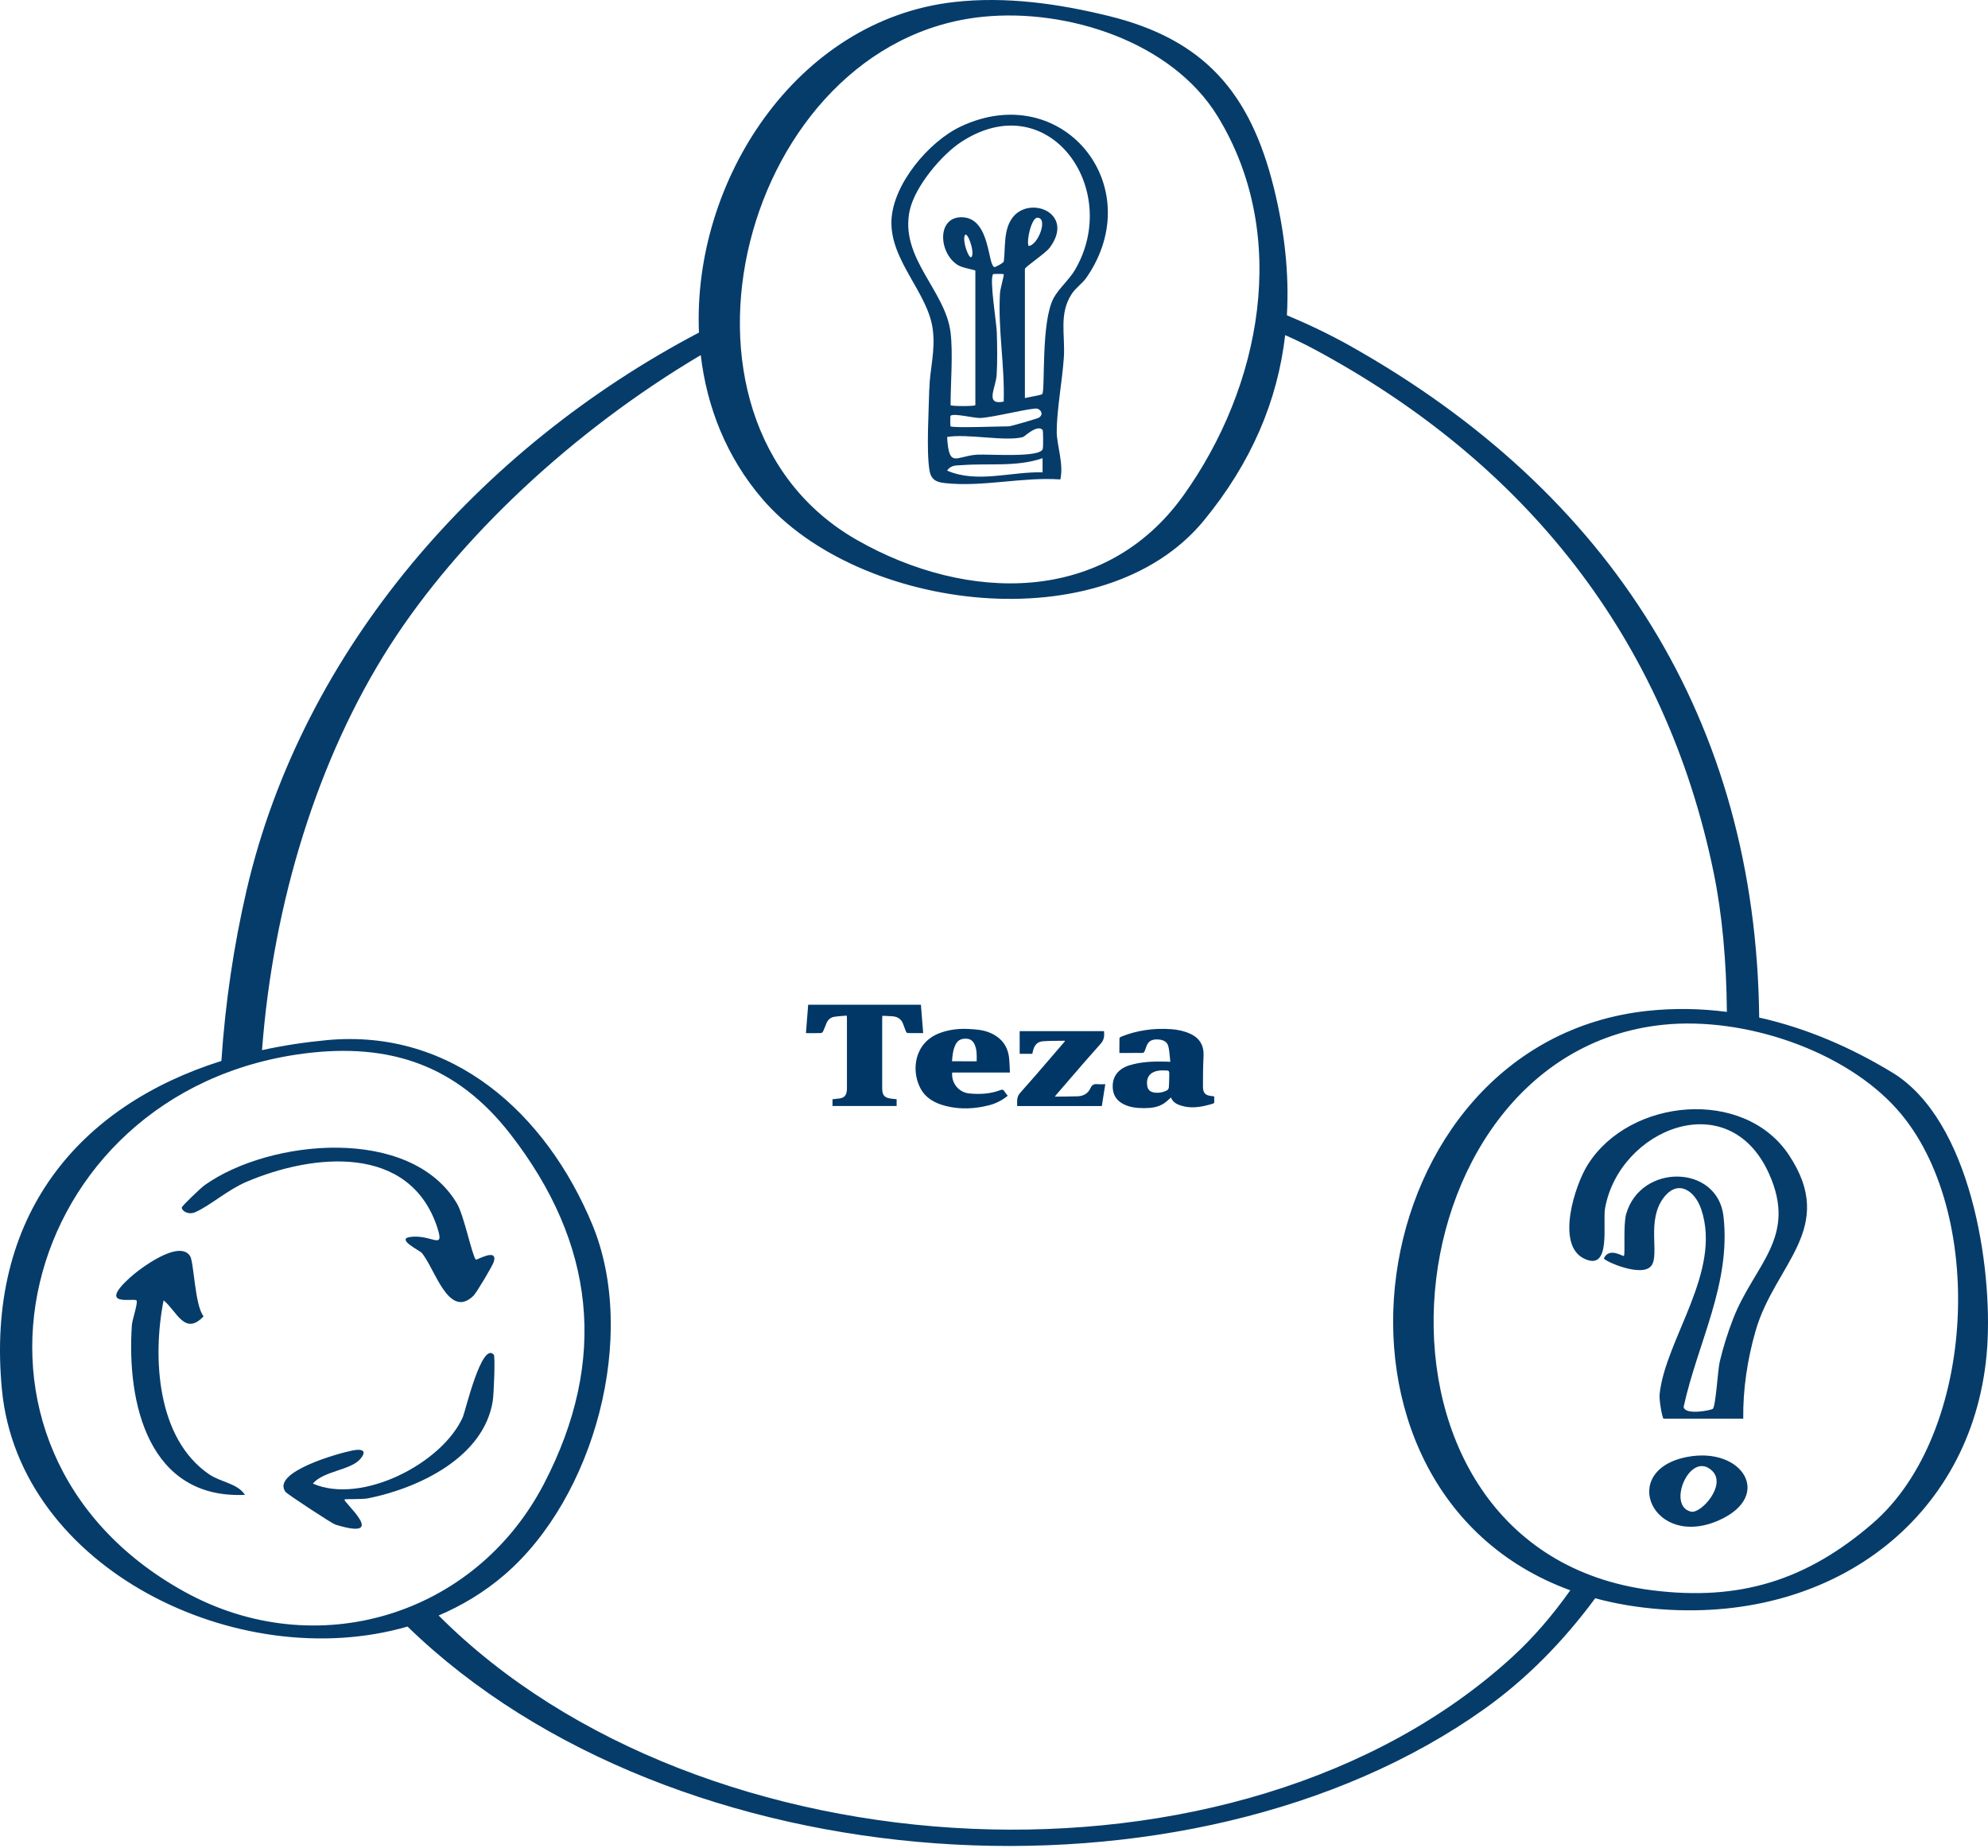 <svg xmlns="http://www.w3.org/2000/svg" width="370" height="344" viewBox="0 0 370 344" fill="none"><path d="M172.951 72.415C172.866 76.477 172.387 83.936 172.997 87.573C173.291 89.319 174.302 89.751 175.916 89.921C182.913 90.678 190.318 88.739 197.346 89.234C198.01 86.322 196.674 82.871 196.674 80.338C196.674 76.291 197.732 70.685 198.002 66.507C198.272 62.376 197.052 58.437 199.431 54.761C200.226 53.526 201.446 52.777 202.234 51.634C213.964 34.568 197.67 14.621 178.774 23.564C172.866 26.359 166.186 34.29 165.916 41.001C165.607 48.483 172.696 54.399 173.6 61.287C174.133 65.333 173.036 68.77 172.966 72.399L172.951 72.415ZM176.272 87.589C177.044 86.469 178.048 86.654 179.198 86.562C184.117 86.199 189.237 86.94 194.04 85.28V87.913C188.226 87.743 181.839 90.013 176.272 87.589ZM194.079 83.535C193.693 85.257 184.009 84.492 181.87 84.623C177.878 84.871 176.635 87.303 176.272 81.334C179.994 80.662 187.214 82.245 190.426 81.334C190.674 81.264 193.06 78.924 194.048 80.013C194.164 80.144 194.187 83.048 194.079 83.535ZM186.805 74.747C183.214 75.465 185.345 72.175 185.492 69.804C185.646 67.318 185.6 64.383 185.523 61.874C185.461 59.959 184.11 51.904 184.836 51.032C184.897 50.954 186.735 50.97 186.805 51.032C186.936 51.155 186.164 53.688 186.11 54.615C185.724 61.364 187.013 68.005 186.805 74.739V74.747ZM193.044 76.059C193.585 76.175 194.357 77.032 193.392 77.712C193.075 77.936 188.079 79.349 187.785 79.349C186.187 79.349 177.345 79.689 176.92 79.349C176.843 79.287 176.843 77.442 176.92 77.38C177.53 76.863 181.245 77.828 182.403 77.797C184.727 77.735 192.033 75.843 193.037 76.059H193.044ZM169.322 39.147C170.271 34.745 175.221 28.799 178.943 26.39C195.168 15.849 208.844 35.155 200.102 50.182C199.044 51.997 197.06 53.719 196.125 55.426C193.685 59.866 194.573 72.677 193.971 73.357C193.824 73.527 191.376 73.928 190.751 74.09V50.059C190.751 49.68 194.558 47.186 195.361 46.105C200.156 39.68 191.639 36.29 188.45 40.506C186.72 42.792 187.152 46.082 186.828 48.63C186.789 48.947 185.253 49.711 185.152 49.711C183.778 49.711 184.426 40.761 179.237 40.444C174.31 40.143 174.611 47.062 178.287 49.348C179.198 49.912 181.53 50.213 181.53 50.383V75.403C181.53 75.635 176.92 75.635 176.92 75.403C176.92 71.287 177.391 65.804 176.92 61.905C175.97 54.02 167.399 48.012 169.314 39.147H169.322ZM193.06 40.522C195.145 40.506 193.214 45.672 191.423 45.781C191.013 44.676 192.002 40.529 193.06 40.522ZM180.874 47.75C180.449 48.645 179.052 44.892 179.569 43.804C179.994 42.908 181.391 46.661 180.874 47.75Z" fill="#063C6A"></path><path d="M352.188 199.624C344.566 194.983 336.211 191.353 327.415 189.392C326.828 134.34 299.916 91.674 251.228 64.346C247.39 62.191 243.482 60.345 239.513 58.677C239.953 51.04 239.111 43.102 237.057 34.854C232.671 17.201 224.061 7.294 206.269 2.954C197.017 0.699 187.264 -0.722 177.542 0.382C148.213 3.718 128.876 33.681 130.089 61.898C89.269 83.335 56.31 120.787 45.893 165.692C43.53 175.886 41.924 186.596 41.206 197.462C14.711 205.817 -2.742 226.196 0.355 258.614C3.544 292.028 44.418 311.828 75.848 302.739C125.471 350.926 221.551 357.019 276.255 318.083C284.194 312.43 291.028 305.411 296.897 297.472C300.681 298.499 304.774 299.194 309.168 299.519C342.134 301.974 367.78 281.58 369.857 250.676C370.853 235.818 366.83 208.535 352.181 199.616L352.188 199.624ZM183.002 3.116C198.655 1.564 218.099 7.734 226.625 21.657C240.177 43.797 234.733 71.96 220.277 92.184C205.643 112.664 179.982 112.154 159.557 100.54C119.834 77.968 138.22 7.548 183.002 3.116ZM34.302 296.237C-13.738 269.657 3.166 202.991 56.558 196.087C72.651 194.01 85.091 198.326 95.007 211.107C110.729 231.37 113.254 253.062 101.246 276.151C88.404 300.855 58.712 309.743 34.302 296.237ZM281.622 308.253C230.555 355.111 130.382 349.567 81.639 300.677C86.018 298.816 90.126 296.329 93.833 293.156C110.675 278.73 118.799 248.536 110.227 227.887C101.686 207.331 84.257 191.384 60.805 193.593C56.658 193.987 52.635 194.604 48.766 195.454C50.835 167.993 59.16 141.128 72.504 120.262C85.4 100.107 106.629 80.199 130.421 66.091C131.556 75.774 135.216 85.072 141.85 92.817C159.835 113.83 205.373 119.629 224.061 96.879C232.887 86.13 237.775 74.647 239.189 62.376C240.98 63.164 242.787 64.029 244.617 65.01C283.738 86.014 309.963 118.625 318.959 162.495C320.519 170.117 321.322 178.905 321.4 188.334C316.573 187.708 311.639 187.608 306.642 188.141C252.502 193.956 240.88 277.232 292.256 295.99C288.974 300.615 285.429 304.754 281.622 308.245V308.253ZM348.528 283.534C336.342 294.059 323.871 298.075 307.407 295.974C249.058 288.53 257.073 196.288 309.415 190.743C324.558 189.137 343.354 195.5 353.13 206.528C369.725 225.239 367.934 266.784 348.528 283.534Z" fill="#063C6A"></path><path d="M295.541 216.713C293.101 220.574 289.541 231.632 294.777 234.227C299.982 236.814 298.229 227.702 298.731 224.883C301.341 210.234 321.727 201.693 329.249 218.458C334.593 230.381 326.515 235.316 322.577 245.424C321.565 248.027 320.708 250.753 320.067 253.463C319.712 254.969 319.333 261.734 318.785 262.212C318.484 262.475 313.642 263.463 313.349 261.865C315.974 249.849 322.191 238.984 320.77 226.381C319.681 216.713 305.379 216.474 302.661 225.941C302.067 228.018 302.53 233.493 302.221 233.764C302.074 233.887 299.487 232.08 298.522 234.196C298.337 234.605 305.681 237.934 307.372 235.54C308.893 233.385 306.406 227.192 309.619 222.937C312.345 219.338 315.496 221.701 316.623 225.061C320.546 236.675 309.905 249.316 308.878 259.54C308.769 260.583 309.387 264.05 309.627 264.05H324.446C324.376 258.575 325.233 252.923 326.77 247.617C330.345 235.254 341.998 228.621 332.963 214.991C324.6 202.373 303.341 204.38 295.549 216.713H295.541Z" fill="#063C6A"></path><path d="M314.002 271.168C301.021 273.662 307.67 288.543 320.071 282.891C330.049 278.35 324.249 269.199 314.002 271.168ZM314.743 281.354C310.102 280.334 314.558 269.794 318.666 273.755C321.4 276.396 316.596 281.755 314.743 281.354Z" fill="#063C6A"></path><path d="M38.912 274.393C29.159 267.736 28.355 252.585 30.448 242.021C32.911 244.006 34.371 248.724 37.892 244.994C36.24 242.987 36.116 234.87 35.359 233.743C33.29 230.662 26.046 236.091 24.139 237.828C18.1 243.342 24.795 241.55 25.39 242.021C25.768 242.33 24.61 245.589 24.541 246.647C23.552 261.319 27.714 279.049 45.599 278.223C44.14 276.045 41.151 275.914 38.912 274.393Z" fill="#063C6A"></path><path d="M81.402 228.528C82.815 232.852 80.297 229.671 76.336 230.227C73.656 230.605 78.151 232.798 78.452 233.138C80.892 235.918 83.456 245.687 88.12 241.169C88.668 240.636 91.688 235.578 91.904 234.845C92.692 232.165 88.691 234.598 88.56 234.443C87.865 233.686 86.344 226.196 85.062 224.026C76.421 209.423 50.157 211.995 38.08 220.589C37.385 221.084 33.848 224.451 33.833 224.752C33.802 225.362 35.053 226.188 36.35 225.609C39.122 224.381 42.358 221.462 45.872 219.964C58.212 214.705 76.259 212.798 81.409 228.52L81.402 228.528Z" fill="#063C6A"></path><path d="M86.178 263.658C82.41 272.338 67.305 280.107 58.232 276.13C60.193 273.751 65.282 273.674 67.089 271.512C68.433 269.898 67.259 269.628 65.552 269.975C62.772 270.531 50.486 274.014 53.127 277.659C53.452 278.107 61.784 283.559 62.394 283.752C72.634 286.918 63.684 279.435 64.116 279.087C64.286 278.948 67.352 279.103 68.533 278.863C77.947 276.972 90.04 271.249 91.708 260.77C91.916 259.45 92.194 252.453 91.901 252.129C89.654 249.635 86.603 262.67 86.171 263.658H86.178Z" fill="#063C6A"></path><path fill-rule="evenodd" clip-rule="evenodd" d="M156.838 189.084C157.087 189.066 157.339 189.048 157.595 189.025C157.603 189.14 157.609 189.227 157.615 189.3C157.621 189.394 157.626 189.462 157.629 189.529C157.631 193.87 157.631 198.208 157.629 202.548C157.629 202.739 157.62 202.933 157.591 203.122C157.47 203.931 157.083 204.322 156.278 204.439C155.973 204.484 155.668 204.516 155.363 204.547L155.362 204.547C155.223 204.562 155.083 204.576 154.943 204.592V205.849H166.877V204.59C166.761 204.578 166.647 204.566 166.534 204.555L166.534 204.555C166.252 204.527 165.981 204.5 165.714 204.458C164.632 204.287 164.243 203.843 164.195 202.747C164.189 202.607 164.189 202.469 164.189 202.329C164.187 198.11 164.187 193.893 164.189 189.675C164.189 189.553 164.196 189.431 164.205 189.289L164.205 189.289L164.205 189.289L164.205 189.289L164.205 189.288C164.209 189.218 164.214 189.142 164.218 189.058C164.428 189.068 164.634 189.076 164.835 189.083C165.283 189.1 165.712 189.116 166.14 189.152C167.021 189.23 167.697 189.636 168.046 190.477C168.145 190.717 168.233 190.963 168.32 191.21C168.407 191.456 168.495 191.702 168.594 191.943C168.649 192.079 168.799 192.267 168.91 192.269C169.645 192.289 170.381 192.287 171.137 192.285H171.137L171.137 192.285C171.362 192.284 171.589 192.284 171.818 192.284C171.757 191.523 171.697 190.77 171.638 190.023L171.637 190.022L171.637 190.017C171.556 189.007 171.476 188.004 171.397 187H150.416C150.329 188.106 150.243 189.201 150.156 190.301L150.156 190.301C150.104 190.96 150.052 191.62 150 192.286C150.24 192.286 150.476 192.287 150.709 192.287H150.709H150.709H150.709H150.709C151.435 192.29 152.132 192.292 152.83 192.271C152.958 192.267 153.131 192.089 153.196 191.951C153.352 191.613 153.491 191.267 153.63 190.92L153.63 190.92L153.63 190.92L153.63 190.92L153.63 190.92C153.698 190.749 153.766 190.579 153.836 190.41C154.098 189.784 154.581 189.37 155.225 189.255C155.751 189.161 156.286 189.123 156.838 189.084ZM208.337 195.304C208.338 195.527 208.339 195.753 208.339 195.983C208.608 195.983 208.875 195.983 209.14 195.984C210.362 195.984 211.536 195.985 212.708 195.966C212.817 195.966 212.97 195.797 213.024 195.672C213.104 195.491 213.169 195.304 213.234 195.117C213.317 194.88 213.4 194.642 213.512 194.419C213.93 193.576 214.71 193.419 215.549 193.467C216.421 193.517 217.221 193.835 217.446 194.741C217.602 195.369 217.661 196.02 217.723 196.695L217.723 196.696L217.723 196.696C217.751 197.001 217.779 197.31 217.817 197.625C217.675 197.619 217.558 197.613 217.456 197.608L217.456 197.608L217.456 197.608L217.455 197.608C217.293 197.6 217.169 197.594 217.045 197.59C214.758 197.529 212.483 197.592 210.269 198.257C208.305 198.847 207.167 200.148 207.094 201.995C207.035 203.478 207.59 204.673 208.945 205.419C210.192 206.108 211.55 206.25 212.934 206.248C214.273 206.246 215.587 206.091 216.725 205.304C217.018 205.101 217.283 204.858 217.553 204.61L217.553 204.61C217.678 204.496 217.803 204.38 217.934 204.267C218.271 205.133 218.994 205.526 219.816 205.781C221.53 206.313 223.237 206.101 224.914 205.647C225.043 205.613 225.156 205.583 225.257 205.557C225.676 205.448 225.864 205.399 225.944 205.279C226.009 205.182 226.003 205.038 225.994 204.778C225.988 204.627 225.981 204.437 225.985 204.194C225.987 204.163 225.972 204.131 225.956 204.096C225.948 204.079 225.94 204.06 225.933 204.041L225.893 204.037C225.842 204.033 225.792 204.028 225.742 204.023L225.742 204.023C225.684 204.018 225.628 204.012 225.571 204.007C224.337 203.894 223.893 203.468 223.891 202.217C223.889 200.353 223.902 198.489 223.998 196.63C224.1 194.634 223.337 193.237 221.517 192.404C220.398 191.892 219.212 191.636 217.988 191.551C214.765 191.325 211.637 191.745 208.632 192.963C208.512 193.011 208.353 193.157 208.351 193.262C208.334 193.931 208.336 194.602 208.337 195.304ZM216.464 199.228C216.524 199.229 216.584 199.23 216.643 199.23C217.637 199.228 217.641 199.228 217.62 200.209C217.617 200.335 217.615 200.461 217.612 200.587C217.6 201.191 217.587 201.796 217.541 202.397C217.526 202.581 217.384 202.836 217.227 202.918C216.419 203.338 215.551 203.493 214.654 203.309C214.045 203.183 213.646 202.815 213.533 202.162C213.227 200.409 214.141 199.343 216.07 199.232C216.201 199.223 216.333 199.225 216.464 199.228ZM187.961 199.623H177.216C177.04 201.615 178.45 203.311 180.362 203.508C182.364 203.713 184.326 203.602 186.225 202.88C186.528 202.765 186.731 202.784 186.911 203.09C187.03 203.291 187.179 203.474 187.334 203.665C187.408 203.756 187.483 203.848 187.558 203.945C186.51 204.792 185.355 205.389 184.083 205.713C181.429 206.391 178.741 206.524 176.069 205.857C174.038 205.351 172.233 204.401 171.241 202.429C169.555 199.073 170.221 194.034 174.896 192.275C176.676 191.606 178.513 191.413 180.389 191.52C181.673 191.593 182.953 191.681 184.173 192.187C186.376 193.101 187.62 194.71 187.827 197.09C187.876 197.642 187.899 198.197 187.923 198.78C187.935 199.054 187.947 199.334 187.961 199.623ZM181.772 197.527L181.774 197.408C181.797 196.422 181.819 195.455 181.447 194.534C181.171 193.85 180.717 193.373 179.908 193.327C178.989 193.275 178.272 193.54 177.845 194.411C177.368 195.383 177.266 196.431 177.186 197.525C178.72 197.527 180.222 197.527 181.772 197.527ZM205.479 191.914H189.775C189.775 193.364 189.775 194.746 189.78 196.137H192.135C192.148 196.078 192.16 196.02 192.172 195.963C192.197 195.844 192.221 195.73 192.248 195.617C192.518 194.477 193.082 193.868 194.168 193.793C195.112 193.725 196.061 193.72 197.009 193.715C197.385 193.713 197.761 193.711 198.136 193.705C198.147 193.705 198.158 193.726 198.173 193.754C198.18 193.769 198.189 193.786 198.199 193.803C198.091 193.928 197.983 194.055 197.875 194.181C197.748 194.33 197.621 194.478 197.492 194.627C196.799 195.429 196.108 196.234 195.418 197.038C193.588 199.169 191.759 201.3 189.882 203.388C189.274 204.062 189.291 204.741 189.309 205.471C189.312 205.597 189.315 205.725 189.315 205.854H205.069C205.137 205.421 205.205 204.991 205.273 204.56C205.417 203.647 205.562 202.733 205.711 201.794C205.542 201.794 205.38 201.798 205.222 201.801C204.878 201.81 204.557 201.818 204.24 201.783C203.606 201.714 203.232 201.917 202.956 202.524C202.496 203.532 201.64 204.019 200.531 204.047C199.678 204.068 198.825 204.084 197.971 204.095C197.618 204.1 197.264 204.099 196.876 204.098C196.7 204.097 196.518 204.097 196.325 204.097C196.389 204.017 196.445 203.947 196.494 203.884C196.596 203.756 196.674 203.658 196.756 203.563C197.445 202.767 198.133 201.968 198.821 201.169C200.816 198.852 202.811 196.534 204.855 194.261C205.525 193.516 205.546 192.786 205.479 191.914Z" fill="#003766"></path></svg>